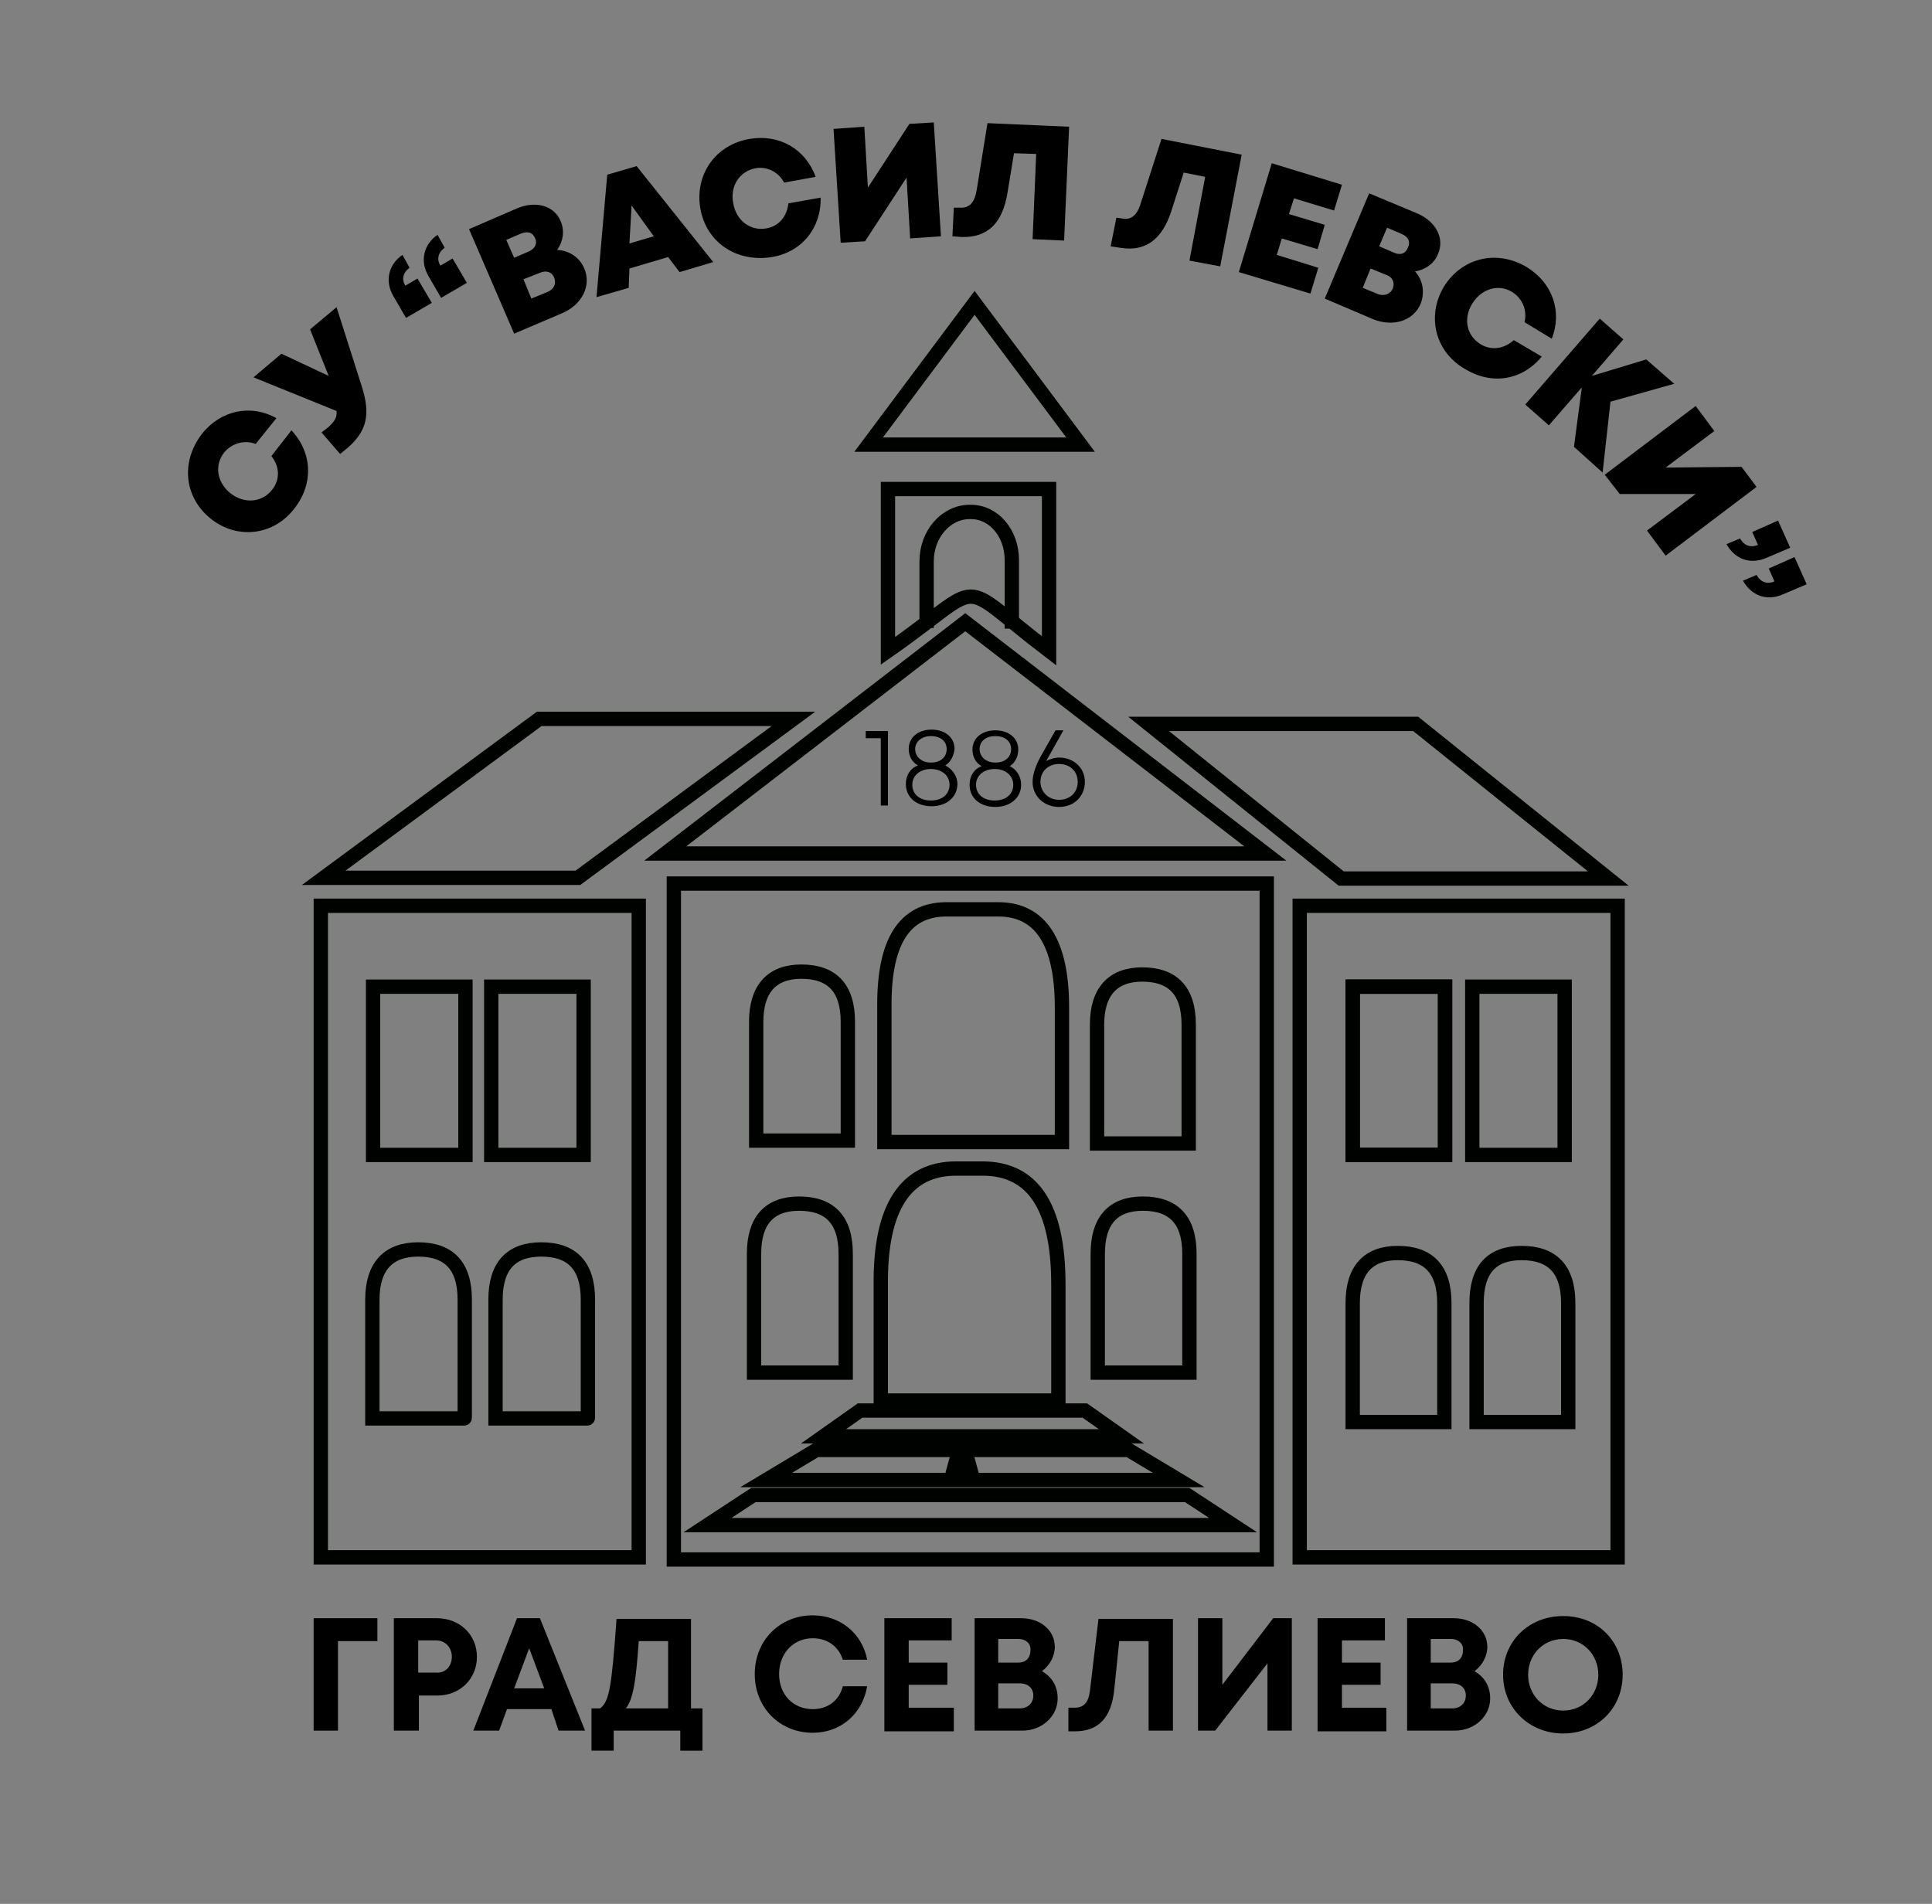 <?xml version="1.0" encoding="utf-8"?>
<!-- Generator: Adobe Illustrator 22.0.0, SVG Export Plug-In . SVG Version: 6.00 Build 0)  -->
<svg version="1.1" id="Layer_1" xmlns="http://www.w3.org/2000/svg" xmlns:xlink="http://www.w3.org/1999/xlink" x="0px" y="0px"
	 viewBox="0 0 269.8 265.9" style="enable-background:new 0 0 269.8 265.9;" xml:space="preserve">
<rect x="0" y="0" width="269.8" height="265.9" fill="#808080" stroke="none"/>
<style type="text/css">
	.st0{fill-rule:evenodd;clip-rule:evenodd;fill:#FFFFFF;}
	.st1{fill:none;stroke:#000200;stroke-width:2;}
</style>
<path class="st1" d="M124,88.9V68.3h22.5v22.6c-13.5-10.3-8.3-9.9-22.5,0v-2.7V88.9z M124,88.9"/>
<path class="st1" d="M129.4,87.7v-9.3c0-3.8,2.7-6.9,6-6.9h0.2c3.2,0,5.7,3,5.7,6.7v9.6"/>
<rect x="94.1" y="123.4" class="st1" width="82.8" height="94.4"/>
<path class="st1" d="M75.3,100.4l-30.1,22.2h35.5l30.1-22.2H75.3z M75.3,100.4"/>
<path class="st1" d="M187.3,122.7l-26.9-21.6h37.3l26.9,21.6H187.3z M187.3,122.7"/>
<rect x="44.8" y="126.5" class="st1" width="44.4" height="91"/>
<rect x="68.6" y="137.8" class="st1" width="12.9" height="23.5"/>
<rect x="52.1" y="137.8" class="st1" width="12.9" height="23.5"/>
<rect x="181.5" y="126.5" class="st1" width="44.4" height="91"/>
<rect x="188.9" y="137.8" class="st1" width="12.9" height="23.5"/>
<rect x="188.9" y="137.8" class="st1" width="12.9" height="23.5"/>
<rect x="205.6" y="137.8" class="st1" width="12.9" height="23.5"/>
<path class="st1" d="M153.2,143.1v16.5c0,0,0,0.1,0,0.1h12.8c0,0,0,0,0-0.1v-16.5c0-4.7-2.2-7-6.5-7
	C155.4,136.1,153.2,138.5,153.2,143.1L153.2,143.1z M153.2,143.1"/>
<path class="st1" d="M206.2,182v16.5c0,0,0,0.1,0,0.1H219c0,0,0,0,0-0.1V182c0-4.7-2.2-7-6.5-7C208.3,175,206.2,177.3,206.2,182
	L206.2,182z M206.2,182"/>
<path class="st1" d="M188.9,182v16.5c0,0,0,0.1,0,0.1h12.8c0,0,0,0,0-0.1V182c0-4.7-2.2-7-6.5-7C191.1,175,188.9,177.3,188.9,182
	L188.9,182z M188.9,182"/>
<path class="st1" d="M69.2,181.5V198c0,0,0,0.1,0,0.1h12.8c0,0,0.1,0,0.1-0.1v-16.5c0-4.7-2.2-7-6.5-7
	C71.3,174.5,69.2,176.9,69.2,181.5L69.2,181.5z M69.2,181.5"/>
<path class="st1" d="M52,181.5V198c0,0,0,0.1,0,0.1h12.8c0,0,0.1,0,0.1-0.1v-16.5c0-4.7-2.2-7-6.5-7C54.2,174.5,52,176.9,52,181.5
	L52,181.5z M52,181.5"/>
<path class="st1" d="M105.6,142.7v16.5c0,0,0,0.1,0,0.1h12.8c0,0,0,0,0-0.1v-16.5c0-4.7-2.2-7-6.5-7
	C107.8,135.7,105.6,138.1,105.6,142.7L105.6,142.7z M105.6,142.7"/>
<path class="st1" d="M105.3,175.1v16.5c0,0,0,0.1,0,0.1h12.8c0,0,0,0,0-0.1v-16.5c0-4.7-2.2-7-6.5-7
	C107.4,168.1,105.3,170.5,105.3,175.1L105.3,175.1z M105.3,175.1"/>
<path class="st1" d="M153.3,175.1v16.5c0,0,0,0.1,0,0.1h12.8c0,0,0,0,0-0.1v-16.5c0-4.7-2.2-7-6.5-7
	C155.4,168.1,153.3,170.5,153.3,175.1L153.3,175.1z M153.3,175.1"/>
<path class="st1" d="M123.5,140.3l0,19.2h0h24.8l0-18.8c0-9.1-3-13.7-8.9-13.7H132C126.3,127.1,123.5,131.5,123.5,140.3L123.5,140.3
	z M123.5,140.3"/>
<path class="st1" d="M123,179.4l0,16.2h24.8l0-16.2c0-10.8-3.5-16.2-10.6-16.2h-3.7C126.5,163.2,122.9,168.6,123,179.4L123,179.4z
	 M123,179.4"/>
<path class="st1" d="M120.1,197h31.4l5.1,3.6H115L120.1,197z M120.1,197"/>
<path class="st1" d="M105.2,208.8h60.6l6.4,4.2H98.8L105.2,208.8z M105.2,208.8"/>
<path class="st1" d="M114,202.5h43.6l7,4.2H107L114,202.5z M114,202.5"/>
<path class="st0" d="M133.8,203h1.1l0.6,2.2h-2.3L133.8,203z M133.8,203"/>
<path class="st1" d="M133.8,203h1.1l0.6,2.2h-2.3L133.8,203z M133.8,203"/>
<path class="st1" d="M134.8,86.9l41.9,32.3H92.9L134.8,86.9z M134.8,86.9"/>
<path class="st1" d="M136.1,42.3l14.8,19.8h-29.6L136.1,42.3z M133.1,42.3"/>
<g>
	<path d="M29.5,72.5c-3.8-3-4.3-8-1.3-11.9c2.6-3.3,6.8-4.2,10.4-2.2L35.7,62c-1.6-0.6-3.3-0.1-4.4,1.2c-1.4,1.8-1,4.2,0.9,5.7
		c1.9,1.5,4.4,1.3,5.8-0.5c1.1-1.4,1.1-3.2-0.1-4.7l2.8-3.6c2.9,3.1,3.1,7.4,0.5,10.8C38.3,74.8,33.2,75.4,29.5,72.5z"/>
	<path d="M47,42.9l3.5,11c1.3,4,0.7,6.3-1.9,8.6l-1.1,0.9l-2.6-3l0.9-0.7c0.9-0.8,1.3-1.4,1.2-2.3l-11.6-4.7l3.9-3.3l6.6,3.1
		L43.3,46L47,42.9z"/>
	<path d="M57.2,37.4c-1,0.7-1.1,1.7-0.6,2.5l1.7-1l2,3.4l-3.6,2.1l-1.8-3.1c-1.2-2.1-0.6-4.4,1.3-5.7L57.2,37.4z M62.1,34.6
		c-1,0.7-1.1,1.7-0.6,2.5l1.7-1l2,3.4l-3.6,2.1l-1.8-3.1c-1.2-2.1-0.6-4.4,1.3-5.7L62.1,34.6z"/>
	<path d="M77.8,34.9c1.7,0.1,3.1,1,3.8,2.6c1,2.4-0.3,5-3,6.2l-6.8,2.9L65.5,32l6.7-2.9c2.6-1.1,5.2-0.4,6.1,1.8
		C78.9,32.3,78.6,33.8,77.8,34.9L77.8,34.9z M72.8,32.6l-2.1,0.9l1.1,2.5l2.1-0.9c0.8-0.4,1.2-1.1,0.8-1.9S73.7,32.3,72.8,32.6z
		 M77.4,38.8c-0.3-0.8-1.1-1.1-2-0.7L73.1,39l1.1,2.7l2.2-0.9C77.4,40.4,77.7,39.6,77.4,38.8z"/>
	<path d="M93.3,35.9l-5.4,1.6l-0.1,2.7l-4.5,1.3l1.5-17.1l4.1-1.2l10.7,13.4l-4.7,1.4L93.3,35.9z M88.2,28.7L87.9,34l3.4-1
		L88.2,28.7z"/>
	<path d="M97.8,29.1c-0.8-4.7,2.1-8.9,6.9-9.7c4.1-0.7,7.8,1.4,9.2,5.3l-4.4,0.8c-0.8-1.5-2.4-2.3-4-2c-2.2,0.4-3.6,2.5-3.1,4.9
		c0.4,2.4,2.4,3.9,4.6,3.5c1.8-0.3,2.9-1.7,3.1-3.5l4.5-0.8c0.1,4.2-2.6,7.6-6.8,8.3C102.8,36.7,98.6,33.8,97.8,29.1z"/>
	<path d="M130.4,17.1l1,15.9l-4.3,0.3l-0.5-8.5l-5.8,8.9l-3.4,0.2l-1-15.9l4.3-0.3l0.5,8.5l5.8-8.9L130.4,17.1z"/>
	<path d="M149.3,17.7l-0.7,15.9l-4.4-0.2l0.5-11.9l-3.1-0.1l-0.9,5.5c-0.7,4.3-2.8,6.3-6.4,6.2l-1.3-0.1l0.2-4l0.8,0
		c1.4,0.1,2.1-0.7,2.4-2.5l1.5-9.3L149.3,17.7z"/>
	<path d="M173.4,21.6l-3,15.6l-4.3-0.8l2.2-11.7l-3-0.6l-1.7,5.3c-1.3,4.1-3.7,5.8-7.2,5.2l-1.3-0.2l0.8-4l0.7,0.1
		c1.3,0.3,2.2-0.4,2.7-2.1l2.9-9L173.4,21.6z"/>
	<path d="M184.1,37.4L183,41l-10-3l4.6-15.2l9.8,3l-1.1,3.6l-5.6-1.7l-0.7,2.2l5,1.5l-1,3.4l-5-1.5l-0.7,2.3L184.1,37.4z"/>
	<path d="M197.6,37.9c1.1,1.2,1.4,2.9,0.8,4.5c-1,2.4-3.8,3.3-6.6,2.2l-6.8-2.9l6.2-14.7l6.7,2.8c2.6,1.1,3.9,3.5,2.9,5.7
		C200.3,36.8,199,37.7,197.6,37.9L197.6,37.9z M194.5,40.3c0.3-0.8,0-1.6-0.9-1.9l-2.2-0.9l-1.1,2.7l2.2,0.9
		C193.4,41.4,194.2,41,194.5,40.3z M195.8,32.7l-2.1-0.9l-1.1,2.6l2.1,0.9c0.9,0.4,1.6,0.1,1.9-0.7C197,33.8,196.7,33.1,195.8,32.7z
		"/>
	<path d="M201.6,40.1c2.5-4.1,7.4-5.3,11.6-2.8c3.6,2.2,5,6.2,3.5,10l-3.8-2.3c0.4-1.7-0.3-3.3-1.7-4.2c-1.9-1.2-4.3-0.5-5.6,1.6
		c-1.3,2.1-0.8,4.5,1.2,5.7c1.5,0.9,3.3,0.6,4.6-0.6l3.9,2.3c-2.7,3.3-6.9,4-10.6,1.8C200.4,49.2,199.2,44.2,201.6,40.1z"/>
	<path d="M219.8,62.4l1.1-8.3l-4.6,5.3l-3.3-2.9l10.4-12l3.3,2.9l-4.4,5.1l7.6-2.3l3.9,3.4l-8.9,2.5l-1.1,9.9L219.8,62.4z"/>
	<path d="M245.3,68l-12.7,9.6l-2.6-3.5l6.8-5.1l-10.6,0l-2.1-2.7l12.7-9.6l2.6,3.5l-6.8,5.1l10.6-0.1L245.3,68z"/>
	<path d="M243,75.2c0.6,1.1,1.6,1.3,2.5,0.9l-0.8-1.8l3.6-1.6l1.7,3.8l-3.3,1.4c-2.3,1-4.4,0.2-5.6-1.9L243,75.2z M245.3,80.3
		c0.6,1.1,1.6,1.3,2.5,0.9l-0.8-1.8l3.6-1.6l1.7,3.8l-3.3,1.4c-2.3,1-4.4,0.2-5.6-1.9L245.3,80.3z"/>
</g>
<g>
	<path d="M52.7,229.2h-5.5v12.5h-3.4V226h8.9V229.2z"/>
	<path d="M66.6,231.4c0,3.1-2.4,5.4-5.5,5.4h-2.6v4.9H55V226h6C64.2,226,66.6,228.3,66.6,231.4z M63.1,231.4c0-1.3-0.9-2.3-2.2-2.3
		h-2.5v4.5h2.5C62.2,233.7,63.1,232.7,63.1,231.4z"/>
	<path d="M77,238.7h-6.2l-1.1,3h-3.6l6.1-15.7h3.2l6.3,15.7h-3.7L77,238.7z M71.8,235.8H76l-2.1-5.6L71.8,235.8z"/>
	<path d="M98.1,238.6v5.9H95v-2.8h-9.3v2.8h-3.1v-5.9h1.2c1.3-1,1.6-2.9,2.3-12.5h10.4v12.5H98.1z M87.4,238.6h5.9v-9.4h-4.1
		C88.8,235,88.4,237.3,87.4,238.6z"/>
	<path d="M113.5,242c-4.6,0-8.1-3.5-8.1-8.2c0-4.7,3.5-8.2,8.1-8.2c3.8,0,6.9,2.5,7.6,6.2h-3.4c-0.6-1.9-2.2-3-4.2-3
		c-2.7,0-4.7,2.1-4.7,5s2,4.9,4.7,4.9c2.1,0,3.7-1.2,4.2-3.2h3.4C120.4,239.5,117.3,242,113.5,242L113.5,242z"/>
	<path d="M133.2,238.6v3.2h-9.7V226h9.4v3.1h-6v3.1h5.4v3.1h-5.4v3.2H133.2z"/>
	<path d="M147.7,237.2c0,2.5-2.2,4.5-4.9,4.5h-6.7V226h6.5c2.7,0,4.7,1.7,4.7,4c0,1.3-0.7,2.6-1.8,3.4
		C146.9,234.2,147.7,235.5,147.7,237.2z M142.2,228.9h-2.8v3.3h2.8c1.1,0,1.7-0.7,1.7-1.7C144,229.6,143.3,228.9,142.2,228.9z
		 M144.3,236.8c0-1-0.7-1.7-1.9-1.7h-3v3.5h3C143.5,238.6,144.3,237.9,144.3,236.8z"/>
	<path d="M163.8,226v15.7h-3.4v-12.5h-4.1l-0.7,6.8c-0.4,3.9-2.2,5.8-5.5,5.8h-0.9v-3.3h0.9c1.2,0,1.9-0.7,2.1-2.3l1.2-10.1H163.8z"
		/>
	<path d="M180.4,226v15.7H177v-9.4l-7.3,9.4h-2.4V226h3.4v9.3l7.1-9.3H180.4z"/>
	<path d="M193.6,238.6v3.2H184V226h9.4v3.1h-6v3.1h5.4v3.1h-5.4v3.2H193.6z"/>
	<path d="M208.1,237.2c0,2.5-2.2,4.5-4.9,4.5h-6.7V226h6.5c2.7,0,4.7,1.7,4.7,4c0,1.3-0.7,2.6-1.8,3.4
		C207.3,234.2,208.1,235.5,208.1,237.2z M202.6,228.9h-2.8v3.3h2.8c1.1,0,1.7-0.7,1.7-1.7C204.4,229.6,203.7,228.9,202.6,228.9z
		 M204.7,236.8c0-1-0.7-1.7-1.9-1.7h-3v3.5h3C203.9,238.6,204.7,237.9,204.7,236.8z"/>
	<path d="M209.9,233.9c0-4.7,3.6-8.2,8.4-8.2c4.8,0,8.3,3.5,8.3,8.2c0,4.7-3.6,8.2-8.3,8.2C213.5,242.1,209.9,238.5,209.9,233.9z
		 M223.2,233.9c0-2.8-2.1-5-4.9-5c-2.8,0-4.9,2.2-4.9,5s2.1,5,4.9,5C221.1,238.9,223.2,236.7,223.2,233.9z"/>
</g>
<g>
	<path d="M124,102.1v10.4h-1v-9.4h-2.1v-1H124z"/>
	<path d="M132,106.9c1,0.5,1.7,1.5,1.7,2.6c0,1.8-1.5,3.1-3.6,3.1c-2.2,0-3.6-1.3-3.6-3.1c0-1.2,0.6-2.2,1.7-2.6
		c-0.8-0.4-1.3-1.3-1.3-2.3c0-1.6,1.3-2.7,3.2-2.7s3.2,1.1,3.2,2.7C133.2,105.6,132.7,106.5,132,106.9L132,106.9z M132.6,109.6
		c0-1.3-1.1-2.2-2.6-2.2c-1.5,0-2.6,0.9-2.6,2.2c0,1.3,1,2.2,2.6,2.2C131.6,111.8,132.6,110.9,132.6,109.6z M127.8,104.6
		c0,1.1,0.9,1.9,2.2,1.9c1.3,0,2.2-0.7,2.2-1.9c0-1.1-0.9-1.8-2.2-1.8C128.7,102.8,127.8,103.6,127.8,104.6z"/>
	<path d="M142.6,109.6c0,1.8-1.5,3.1-3.6,3.1c-2.2,0-3.6-1.3-3.6-3.1c0-1.2,0.6-2.2,1.7-2.6c-0.8-0.4-1.3-1.3-1.3-2.3
		c0-1.6,1.3-2.7,3.2-2.7c1.9,0,3.2,1.1,3.2,2.7c0,1-0.5,1.9-1.2,2.3C141.9,107.4,142.6,108.4,142.6,109.6z M141.5,109.6
		c0-1.3-1.1-2.2-2.6-2.2c-1.5,0-2.6,0.9-2.6,2.2c0,1.3,1,2.2,2.6,2.2C140.5,111.8,141.5,110.9,141.5,109.6z M136.8,104.6
		c0,1.1,0.9,1.9,2.2,1.9c1.3,0,2.2-0.7,2.2-1.9c0-1.1-0.9-1.8-2.2-1.8C137.6,102.8,136.8,103.6,136.8,104.6z"/>
	<path d="M151.5,109.2c0,2-1.5,3.5-3.6,3.5c-2.1,0-3.7-1.5-3.7-3.5c0-1,0.4-2.2,1.1-3.5l2.1-3.7h1.1c-1.6,2.9-2.1,3.7-2.4,4.3
		c0.5-0.3,1.2-0.5,1.8-0.5C149.9,105.8,151.5,107.2,151.5,109.2z M150.5,109.2c0-1.5-1.1-2.5-2.6-2.5s-2.6,1-2.6,2.5
		c0,1.4,1.1,2.5,2.6,2.5S150.5,110.7,150.5,109.2z"/>
</g>
</svg>
